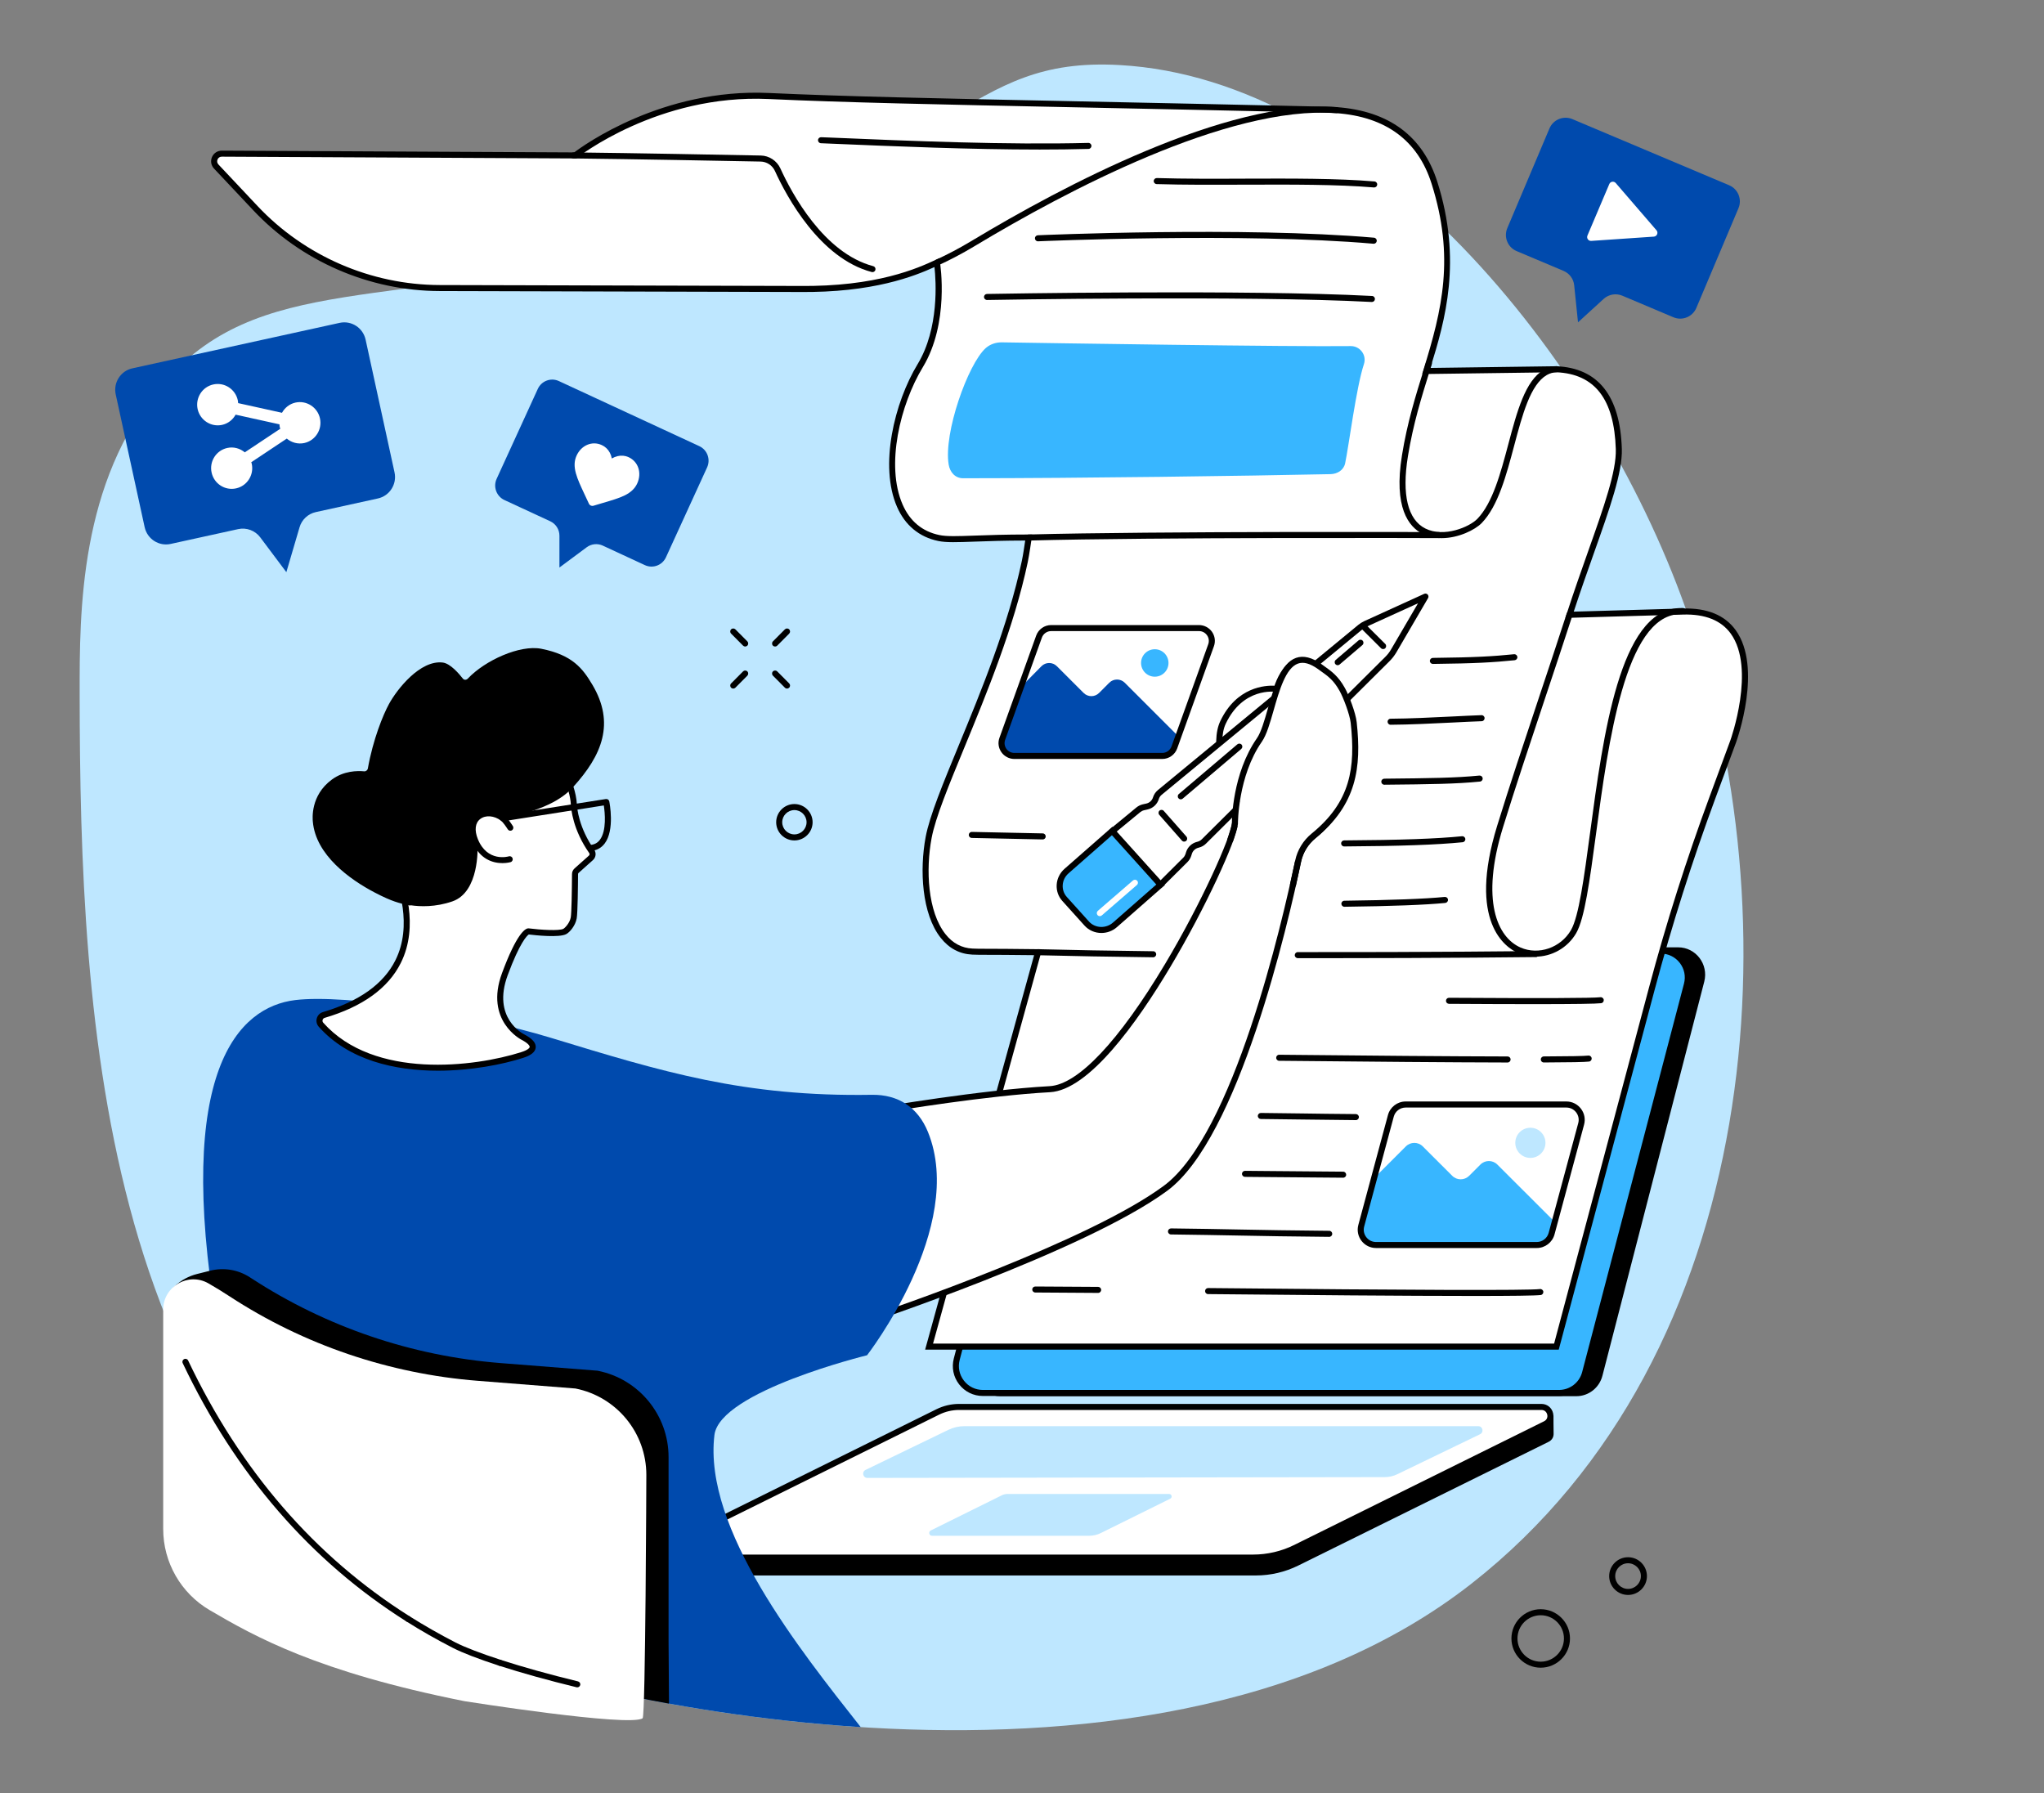 <svg xmlns="http://www.w3.org/2000/svg" xmlns:xlink="http://www.w3.org/1999/xlink" width="342" viewBox="0 0 256.5 225" height="300" preserveAspectRatio="xMidYMid meet"><rect x="0" y="0" width="256.5" height="225" fill="#808080" stroke="none"/><defs><clipPath id="ebae8b7e07"><path d="M 9.934 8 L 219 8 L 219 218 L 9.934 218 Z M 9.934 8 " clip-rule="nonzero"></path></clipPath></defs><g clip-path="url(#ebae8b7e07)"><path fill="#bee7ff" d="M 20.141 48.488 C 9.969 60.48 9.984 76.727 9.996 87.113 C 10.043 128.039 12.555 183.66 56.988 206.449 C 67.387 211.781 143.102 231.309 184.688 198.703 C 221.449 169.875 225.145 114.566 211.504 76.281 C 200.203 44.562 171.77 9.91 140.512 8.164 C 120.855 7.062 120.742 20.129 82.047 30.426 C 48.555 39.34 32.586 33.82 20.141 48.488 " fill-opacity="1" fill-rule="nonzero"></path></g><path fill="#000000" d="M 197.812 175.207 L 125.512 175.207 C 123.293 175.207 121.676 173.082 122.238 170.906 L 135.02 121.438 C 135.406 119.93 136.75 118.879 138.289 118.879 L 210.59 118.879 C 212.809 118.879 214.426 121.004 213.867 123.18 L 201.086 172.645 C 200.695 174.156 199.352 175.207 197.812 175.207 " fill-opacity="1" fill-rule="nonzero"></path><path fill="#38b6ff" d="M 195.637 174.801 L 123.336 174.801 C 121.117 174.801 119.5 172.707 120.059 170.562 L 132.84 121.812 C 133.23 120.324 134.574 119.285 136.113 119.285 L 208.414 119.285 C 210.633 119.285 212.25 121.383 211.691 123.523 L 198.91 172.277 C 198.52 173.762 197.176 174.801 195.637 174.801 " fill-opacity="1" fill-rule="nonzero"></path><path fill="#000000" d="M 136.113 119.664 C 134.75 119.664 133.555 120.586 133.207 121.906 L 120.43 170.656 C 120.191 171.562 120.383 172.508 120.957 173.25 C 121.527 173.996 122.395 174.422 123.336 174.422 L 195.637 174.422 C 197.004 174.422 198.199 173.5 198.543 172.18 L 211.324 123.43 C 211.562 122.523 211.371 121.578 210.797 120.836 C 210.223 120.09 209.355 119.664 208.418 119.664 Z M 195.637 175.18 L 123.336 175.18 C 122.16 175.18 121.07 174.645 120.355 173.715 C 119.637 172.785 119.398 171.602 119.695 170.465 L 132.473 121.715 C 132.906 120.062 134.402 118.906 136.113 118.906 L 208.418 118.906 C 209.594 118.906 210.68 119.441 211.398 120.371 C 212.113 121.301 212.355 122.484 212.059 123.621 L 199.277 172.371 C 198.844 174.023 197.348 175.18 195.637 175.18 " fill-opacity="1" fill-rule="nonzero"></path><path fill="#000000" d="M 157.598 197.703 L 85.727 197.703 C 85.035 197.703 84.617 197.164 84.598 196.605 C 84.582 196.203 84.543 194.23 84.543 194.23 L 118.035 179.422 C 118.863 179.012 119.777 178.797 120.703 178.797 L 194.945 177.641 C 194.945 177.641 194.945 179.34 194.961 179.902 C 194.973 180.305 194.781 180.711 194.332 180.934 L 162.922 196.457 C 161.266 197.277 159.445 197.703 157.598 197.703 " fill-opacity="1" fill-rule="nonzero"></path><path fill="#ffffff" d="M 157.25 195.461 L 86.199 195.461 C 84.855 195.461 84.43 193.645 85.637 193.047 L 117.688 177.18 C 118.52 176.77 119.434 176.555 120.359 176.555 L 193.43 176.555 C 194.625 176.555 195 178.164 193.93 178.695 L 162.578 194.215 C 160.922 195.035 159.098 195.461 157.25 195.461 " fill-opacity="1" fill-rule="nonzero"></path><path fill="#000000" d="M 120.359 176.934 C 119.496 176.934 118.629 177.137 117.855 177.52 L 85.805 193.387 C 85.336 193.621 85.254 194.074 85.328 194.395 C 85.402 194.711 85.676 195.082 86.199 195.082 L 157.25 195.082 C 159.031 195.082 160.812 194.668 162.41 193.875 L 193.762 178.355 C 194.156 178.16 194.227 177.793 194.16 177.516 C 194.094 177.234 193.867 176.934 193.43 176.934 Z M 157.25 195.84 L 86.199 195.84 C 85.418 195.84 84.77 195.328 84.59 194.566 C 84.414 193.801 84.766 193.059 85.465 192.711 L 117.52 176.84 C 118.398 176.406 119.379 176.176 120.359 176.176 L 193.43 176.176 C 194.145 176.176 194.734 176.645 194.895 177.34 C 195.059 178.035 194.738 178.715 194.098 179.035 L 162.746 194.555 C 161.047 195.398 159.145 195.84 157.25 195.84 " fill-opacity="1" fill-rule="nonzero"></path><path fill="#bee7ff" d="M 108.617 184.457 L 119.008 179.43 C 119.629 179.129 120.312 178.969 121.008 178.969 L 185.508 178.969 C 186.07 178.969 186.246 179.73 185.738 179.977 L 175.355 184.996 C 174.859 185.238 174.316 185.363 173.762 185.363 L 108.848 185.461 C 108.285 185.465 108.109 184.703 108.617 184.457 " fill-opacity="1" fill-rule="nonzero"></path><path fill="#bee7ff" d="M 136.676 192.723 L 116.961 192.723 C 116.59 192.723 116.469 192.219 116.805 192.055 L 125.699 187.652 C 125.93 187.535 126.184 187.477 126.438 187.477 L 146.715 187.477 C 147.043 187.477 147.148 187.922 146.852 188.07 L 138.152 192.375 C 137.695 192.605 137.188 192.723 136.676 192.723 " fill-opacity="1" fill-rule="nonzero"></path><path fill="#ffffff" d="M 116.59 168.988 L 195.316 168.988 L 207.297 124.031 C 209.453 115.938 211.988 107.949 214.895 100.09 L 217.5 93.043 C 217.5 93.043 223.535 76.375 211.188 76.742 L 196.961 77.145 C 199.945 67.922 203.273 60.422 203.145 56.352 C 202.883 47.953 198.547 46.48 195.328 46.336 L 178.984 46.555 C 181.086 39.797 183.094 32.684 180.008 22.934 C 178.074 16.816 173.492 14.238 167.703 13.82 L 166.52 13.766 C 127.945 12.887 110.559 12.691 96.449 12.047 C 82.309 11.395 72.184 19.504 72.184 19.504 L 27.84 19.281 C 26.996 19.273 26.559 20.281 27.133 20.895 L 32.043 26.113 C 38.047 32.496 46.414 36.121 55.176 36.145 L 100.219 36.262 C 109.832 36.383 114.984 34.148 117.578 32.953 C 117.578 32.953 118.785 40.422 115.48 45.883 C 111.031 53.223 109.805 65.863 117.812 67.516 C 119.512 67.867 122.457 67.449 129.09 67.453 C 129.09 67.453 128.805 69.504 128.602 70.465 C 125.66 84.387 117.711 98.824 116.535 105.102 C 115.355 111.375 116.781 119.168 122.027 119.414 C 123.027 119.461 123.992 119.41 130.266 119.492 L 116.59 168.988 " fill-opacity="1" fill-rule="nonzero"></path><path fill="#000000" d="M 117.086 168.609 L 195.023 168.609 L 206.93 123.934 C 209.082 115.863 211.641 107.797 214.539 99.961 L 217.141 92.91 C 217.176 92.824 220.355 83.883 217.191 79.512 C 215.984 77.844 213.969 77.039 211.199 77.121 L 196.438 77.543 L 196.602 77.031 C 197.496 74.262 198.441 71.598 199.273 69.242 C 201.273 63.602 202.852 59.145 202.766 56.363 C 202.57 50.086 200.129 46.93 195.309 46.715 L 178.465 46.941 L 178.617 46.445 C 180.988 38.828 182.566 32.27 179.648 23.051 C 177.934 17.629 173.906 14.648 167.672 14.199 L 166.5 14.145 C 154.203 13.867 144.258 13.66 135.48 13.477 C 117.125 13.098 106.043 12.867 96.434 12.426 C 82.594 11.789 72.523 19.719 72.422 19.801 L 72.316 19.883 L 72.184 19.883 L 27.836 19.66 C 27.836 19.66 27.836 19.66 27.832 19.66 C 27.594 19.66 27.395 19.789 27.301 20.008 C 27.207 20.227 27.246 20.461 27.41 20.637 L 32.32 25.855 C 38.227 32.133 46.555 35.746 55.176 35.77 L 100.219 35.883 C 110.043 36.008 115.211 33.629 117.418 32.609 L 117.871 32.402 L 117.953 32.895 C 118.004 33.203 119.141 40.566 115.805 46.078 C 112.969 50.758 111.117 58.379 113.262 63.301 C 114.18 65.406 115.738 66.703 117.891 67.145 C 118.809 67.336 120.137 67.289 122.34 67.211 C 124.047 67.148 126.172 67.074 129.008 67.074 C 129.035 67.074 129.062 67.074 129.094 67.074 L 129.527 67.074 L 129.469 67.504 C 129.453 67.59 129.176 69.582 128.973 70.543 C 127.242 78.715 123.785 87.094 121.008 93.828 C 119.066 98.539 117.387 102.602 116.906 105.172 C 116.16 109.137 116.41 114.398 118.645 117.223 C 119.547 118.363 120.691 118.973 122.047 119.035 C 122.492 119.059 122.926 119.059 123.879 119.062 C 124.992 119.062 126.852 119.07 130.27 119.113 L 130.762 119.117 Z M 195.605 169.367 L 116.094 169.367 L 129.77 119.863 C 126.668 119.828 124.934 119.82 123.879 119.82 C 122.914 119.816 122.473 119.816 122.012 119.793 C 120.426 119.719 119.094 119.012 118.051 117.691 C 115.668 114.684 115.387 109.164 116.16 105.031 C 116.656 102.387 118.348 98.289 120.309 93.539 C 123.074 86.836 126.516 78.492 128.23 70.387 C 128.375 69.715 128.559 68.484 128.652 67.832 C 126.008 67.836 123.996 67.906 122.367 67.965 C 120.105 68.047 118.746 68.098 117.738 67.887 C 115.363 67.398 113.574 65.918 112.566 63.602 C 110.32 58.449 112.223 50.527 115.156 45.688 C 117.867 41.207 117.461 35.258 117.266 33.512 C 114.789 34.637 109.566 36.758 100.215 36.641 L 55.176 36.523 C 46.348 36.504 37.816 32.805 31.77 26.375 L 26.859 21.156 C 26.484 20.762 26.391 20.203 26.605 19.707 C 26.824 19.207 27.301 18.902 27.84 18.902 L 72.059 19.125 C 73.195 18.262 83.125 11.059 96.469 11.668 C 106.07 12.109 117.148 12.34 135.496 12.719 C 144.273 12.902 154.219 13.109 166.523 13.391 L 167.719 13.441 C 174.297 13.918 178.551 17.074 180.371 22.82 C 183.504 32.723 181.359 40.168 179.496 46.172 L 195.324 45.957 C 200.562 46.191 203.316 49.684 203.523 56.34 C 203.613 59.262 202.016 63.781 199.988 69.496 C 199.207 71.699 198.328 74.18 197.488 76.754 L 211.176 76.363 C 214.211 76.273 216.441 77.184 217.805 79.07 C 221.203 83.766 217.992 92.789 217.855 93.172 L 215.246 100.223 C 212.359 108.039 209.809 116.082 207.66 124.133 L 195.605 169.367 " fill-opacity="1" fill-rule="nonzero"></path><path fill="#000000" d="M 109.488 34.148 C 109.457 34.148 109.422 34.145 109.391 34.137 C 102.867 32.41 98.719 24.688 97.242 21.449 C 96.922 20.75 96.219 20.289 95.449 20.273 C 90.855 20.184 79.375 19.965 71.98 19.883 C 71.773 19.883 71.605 19.707 71.605 19.5 C 71.609 19.289 71.777 19.125 71.988 19.125 C 79.383 19.207 90.871 19.426 95.465 19.516 C 96.523 19.535 97.488 20.172 97.93 21.137 C 99.363 24.277 103.371 31.762 109.586 33.402 C 109.789 33.457 109.906 33.664 109.855 33.867 C 109.809 34.035 109.656 34.148 109.488 34.148 " fill-opacity="1" fill-rule="nonzero"></path><path fill="#000000" d="M 180.91 67.531 C 180.098 67.531 179.281 67.375 178.535 67.004 C 176.762 66.117 174.871 63.688 175.93 57.152 C 176.59 53.043 177.66 49.621 178.691 46.316 L 178.957 45.473 C 179.02 45.27 179.23 45.16 179.43 45.223 C 179.629 45.281 179.742 45.496 179.68 45.695 L 179.414 46.539 C 178.391 49.82 177.332 53.215 176.676 57.273 C 175.898 62.086 176.66 65.219 178.871 66.324 C 181.207 67.492 184.41 66.129 185.398 65.102 C 187.316 63.117 188.312 59.367 189.277 55.746 C 190.367 51.648 191.395 47.773 193.715 46.414 C 194.199 46.129 194.734 45.973 195.312 45.949 C 195.523 45.941 195.695 46.102 195.707 46.312 C 195.715 46.523 195.555 46.699 195.344 46.707 C 194.895 46.727 194.477 46.848 194.098 47.066 C 192.047 48.27 191.055 51.996 190.008 55.941 C 189.02 59.656 187.996 63.5 185.945 65.629 C 185.113 66.492 183.023 67.531 180.91 67.531 " fill-opacity="1" fill-rule="nonzero"></path><path fill="#000000" d="M 117.609 33.324 C 117.465 33.324 117.328 33.242 117.262 33.105 C 117.176 32.914 117.258 32.688 117.449 32.602 C 118.938 31.918 120.41 31.137 121.824 30.289 L 122.113 30.117 C 133.195 23.457 153.859 12.434 167.73 13.441 C 167.938 13.457 168.094 13.637 168.078 13.844 C 168.066 14.055 167.883 14.211 167.676 14.195 C 154.012 13.203 133.508 24.152 122.504 30.766 L 122.215 30.938 C 120.777 31.801 119.277 32.594 117.766 33.289 C 117.715 33.312 117.66 33.324 117.609 33.324 " fill-opacity="1" fill-rule="nonzero"></path><path fill="#000000" d="M 129.094 67.832 C 128.887 67.832 128.719 67.668 128.715 67.461 C 128.707 67.254 128.871 67.078 129.082 67.074 C 144.836 66.648 180.195 66.77 180.551 66.77 C 180.758 66.77 180.926 66.941 180.926 67.148 C 180.926 67.359 180.758 67.527 180.547 67.527 C 180.191 67.523 144.844 67.406 129.102 67.832 C 129.098 67.832 129.094 67.832 129.094 67.832 " fill-opacity="1" fill-rule="nonzero"></path><path fill="#000000" d="M 192.688 120.051 C 191.949 120.051 191.211 119.906 190.512 119.598 C 188.949 118.918 184.133 115.742 187.887 103.598 C 189.41 98.656 191.273 93.074 193.074 87.672 C 194.262 84.113 195.488 80.434 196.602 76.996 C 196.664 76.797 196.879 76.688 197.078 76.754 C 197.277 76.816 197.387 77.031 197.324 77.23 C 196.207 80.668 194.98 84.352 193.793 87.914 C 191.992 93.309 190.133 98.887 188.609 103.82 C 185.777 112.996 187.891 117.629 190.816 118.906 C 193.082 119.895 195.859 118.934 197.141 116.715 C 198.129 115.008 198.777 110.164 199.531 104.559 C 201.199 92.137 203.273 76.676 210.656 76.312 C 210.836 76.305 211.012 76.297 211.184 76.297 C 211.184 76.297 211.184 76.297 211.188 76.297 C 211.395 76.297 211.562 76.465 211.562 76.676 C 211.566 76.883 211.398 77.055 211.188 77.055 C 211.027 77.055 210.863 77.059 210.691 77.07 C 203.941 77.402 201.824 93.156 200.281 104.66 C 199.484 110.578 198.855 115.258 197.797 117.094 C 196.719 118.961 194.715 120.051 192.688 120.051 " fill-opacity="1" fill-rule="nonzero"></path><path fill="#000000" d="M 166.191 120.242 C 165.094 120.242 163.98 120.242 162.855 120.238 C 162.648 120.238 162.477 120.07 162.477 119.859 C 162.477 119.652 162.648 119.48 162.855 119.48 C 179.074 119.504 192.602 119.348 192.738 119.348 C 192.949 119.348 193.117 119.508 193.117 119.719 C 193.121 119.93 192.953 120.102 192.746 120.102 C 192.621 120.105 180.891 120.242 166.191 120.242 " fill-opacity="1" fill-rule="nonzero"></path><path fill="#000000" d="M 144.711 120.129 C 144.711 120.129 144.711 120.129 144.707 120.129 C 139.41 120.066 134.547 119.98 130.258 119.871 C 130.047 119.863 129.883 119.691 129.887 119.48 C 129.895 119.273 130.062 119.102 130.277 119.113 C 134.562 119.223 139.422 119.309 144.719 119.371 C 144.926 119.371 145.094 119.543 145.09 119.754 C 145.09 119.961 144.918 120.129 144.711 120.129 " fill-opacity="1" fill-rule="nonzero"></path><path fill="#38b6ff" d="M 182.238 147.551 L 178.543 143.859 C 177.957 143.273 177.008 143.273 176.422 143.859 L 172.43 147.848 L 170.824 153.812 C 170.492 155.035 171.418 156.238 172.684 156.238 L 192.848 156.238 C 193.719 156.238 194.48 155.652 194.707 154.812 L 195.105 153.336 L 187.898 146.137 C 187.312 145.551 186.363 145.551 185.777 146.137 L 184.363 147.551 C 183.773 148.137 182.824 148.137 182.238 147.551 " fill-opacity="1" fill-rule="nonzero"></path><path fill="#000000" d="M 176.398 138.984 C 175.699 138.984 175.082 139.453 174.902 140.129 L 171.191 153.91 C 171.062 154.379 171.16 154.867 171.453 155.25 C 171.75 155.637 172.195 155.859 172.684 155.859 L 192.848 155.859 C 193.543 155.859 194.156 155.387 194.34 154.715 L 198.055 140.93 C 198.18 140.465 198.082 139.973 197.789 139.59 C 197.492 139.203 197.047 138.984 196.559 138.984 Z M 192.848 156.613 L 172.684 156.613 C 171.961 156.613 171.293 156.285 170.852 155.711 C 170.414 155.141 170.27 154.41 170.457 153.715 L 174.172 139.93 C 174.441 138.926 175.355 138.223 176.398 138.223 L 196.559 138.223 C 197.285 138.223 197.949 138.555 198.391 139.129 C 198.828 139.703 198.973 140.43 198.785 141.129 L 195.074 154.91 C 194.801 155.914 193.887 156.613 192.848 156.613 " fill-opacity="1" fill-rule="nonzero"></path><path fill="#bee7ff" d="M 193.938 143.414 C 193.938 144.457 193.09 145.305 192.047 145.305 C 191 145.305 190.152 144.457 190.152 143.414 C 190.152 142.367 191 141.52 192.047 141.52 C 193.09 141.52 193.938 142.367 193.938 143.414 " fill-opacity="1" fill-rule="nonzero"></path><path fill="#004aad" d="M 135.988 86.961 L 132.625 83.602 C 132.09 83.066 131.227 83.066 130.691 83.602 L 128.129 86.199 L 125.602 92.656 C 125.301 93.77 126.141 94.863 127.293 94.863 L 145.641 94.863 C 146.434 94.863 147.129 94.332 147.332 93.566 L 147.695 92.223 L 141.141 85.672 C 140.605 85.141 139.742 85.141 139.207 85.672 L 137.918 86.961 C 137.387 87.492 136.52 87.492 135.988 86.961 " fill-opacity="1" fill-rule="nonzero"></path><path fill="#000000" d="M 131.906 79.195 C 131.387 79.195 130.922 79.523 130.746 80.012 L 126.137 92.836 C 126 93.219 126.055 93.629 126.285 93.961 C 126.52 94.293 126.887 94.484 127.297 94.484 L 145.852 94.484 C 146.371 94.484 146.836 94.156 147.012 93.668 L 151.621 80.844 C 151.758 80.461 151.703 80.051 151.469 79.719 C 151.234 79.387 150.867 79.195 150.461 79.195 Z M 145.852 95.242 L 127.297 95.242 C 126.648 95.242 126.039 94.926 125.668 94.398 C 125.289 93.859 125.199 93.195 125.422 92.582 L 130.031 79.754 C 130.316 78.969 131.066 78.438 131.906 78.438 L 150.461 78.438 C 151.105 78.438 151.715 78.754 152.09 79.281 C 152.465 79.82 152.555 80.484 152.332 81.098 L 147.723 93.926 C 147.441 94.711 146.688 95.242 145.852 95.242 " fill-opacity="1" fill-rule="nonzero"></path><path fill="#38b6ff" d="M 146.633 83.195 C 146.633 84.145 145.863 84.918 144.914 84.918 C 143.961 84.918 143.191 84.145 143.191 83.195 C 143.191 82.242 143.961 81.473 144.914 81.473 C 145.863 81.473 146.633 82.242 146.633 83.195 " fill-opacity="1" fill-rule="nonzero"></path><path fill="#38b6ff" d="M 120.863 60.016 C 136.098 60.008 156.059 59.727 166.953 59.5 C 167.828 59.484 168.617 58.996 168.801 58.141 C 169.266 55.941 170.188 48.621 171.16 45.688 C 171.527 44.566 170.676 43.414 169.492 43.43 C 162.27 43.527 131.504 43.055 125.715 42.961 C 125.016 42.953 124.324 43.168 123.785 43.609 C 123.75 43.637 123.719 43.664 123.691 43.688 C 121.469 45.684 118.391 54.34 119.047 58.293 C 119.207 59.27 119.875 60.016 120.863 60.016 " fill-opacity="1" fill-rule="nonzero"></path><path fill="#000000" d="M 179.812 83.316 C 179.605 83.316 179.434 83.152 179.434 82.945 C 179.43 82.734 179.598 82.562 179.805 82.559 C 185.219 82.496 187.324 82.367 190 82.098 C 190.207 82.078 190.391 82.23 190.414 82.438 C 190.434 82.645 190.281 82.828 190.074 82.852 C 187.375 83.121 185.254 83.254 179.816 83.316 C 179.816 83.316 179.812 83.316 179.812 83.316 " fill-opacity="1" fill-rule="nonzero"></path><path fill="#000000" d="M 174.504 90.949 C 174.297 90.949 174.129 90.781 174.125 90.57 C 174.125 90.363 174.293 90.191 174.504 90.191 C 176.938 90.176 179.73 90.035 182.199 89.914 C 183.562 89.848 184.855 89.781 185.91 89.746 C 186.117 89.734 186.293 89.902 186.301 90.113 C 186.305 90.324 186.145 90.5 185.934 90.504 C 184.883 90.539 183.598 90.602 182.238 90.672 C 179.762 90.793 176.957 90.934 174.508 90.949 C 174.508 90.949 174.504 90.949 174.504 90.949 " fill-opacity="1" fill-rule="nonzero"></path><path fill="#000000" d="M 173.715 98.473 C 173.508 98.473 173.34 98.305 173.34 98.098 C 173.336 97.887 173.504 97.719 173.715 97.715 C 179.543 97.66 182.723 97.617 185.645 97.324 C 185.855 97.305 186.039 97.457 186.059 97.664 C 186.082 97.871 185.93 98.059 185.723 98.078 C 182.766 98.375 179.574 98.418 173.719 98.473 C 173.719 98.473 173.719 98.473 173.715 98.473 " fill-opacity="1" fill-rule="nonzero"></path><path fill="#000000" d="M 130.848 105.34 C 130.844 105.34 130.844 105.34 130.84 105.34 C 125.523 105.238 121.977 105.152 121.941 105.152 C 121.73 105.148 121.566 104.973 121.57 104.766 C 121.578 104.559 121.746 104.395 121.949 104.395 C 121.953 104.395 121.957 104.395 121.961 104.395 C 121.996 104.395 125.539 104.48 130.855 104.582 C 131.066 104.586 131.23 104.762 131.227 104.969 C 131.223 105.176 131.055 105.34 130.848 105.34 " fill-opacity="1" fill-rule="nonzero"></path><path fill="#000000" d="M 168.68 106.219 C 168.473 106.219 168.301 106.051 168.301 105.84 C 168.297 105.633 168.469 105.461 168.676 105.461 C 175.723 105.418 180.285 105.258 183.469 104.938 C 183.676 104.918 183.863 105.07 183.883 105.277 C 183.902 105.488 183.75 105.672 183.543 105.691 C 180.336 106.012 175.754 106.176 168.68 106.219 " fill-opacity="1" fill-rule="nonzero"></path><path fill="#000000" d="M 168.707 113.789 C 168.5 113.789 168.332 113.621 168.328 113.414 C 168.324 113.203 168.492 113.031 168.703 113.031 C 174.617 112.957 178.852 112.797 181.289 112.555 C 181.5 112.535 181.688 112.684 181.707 112.891 C 181.727 113.102 181.574 113.285 181.367 113.309 C 178.906 113.555 174.648 113.715 168.711 113.789 C 168.711 113.789 168.707 113.789 168.707 113.789 " fill-opacity="1" fill-rule="nonzero"></path><path fill="#000000" d="M 192.613 126.008 C 189.742 126.008 186.145 125.996 181.832 125.969 C 181.621 125.965 181.453 125.797 181.453 125.586 C 181.457 125.379 181.625 125.211 181.832 125.211 C 181.832 125.211 181.836 125.211 181.836 125.211 C 193.492 125.281 199.883 125.258 200.828 125.141 C 201.035 125.113 201.227 125.262 201.254 125.469 C 201.277 125.676 201.133 125.867 200.922 125.891 C 200.305 125.969 197.52 126.008 192.613 126.008 " fill-opacity="1" fill-rule="nonzero"></path><path fill="#000000" d="M 193.73 133.328 C 193.52 133.328 193.352 133.16 193.352 132.949 C 193.352 132.742 193.52 132.57 193.73 132.57 C 196.965 132.559 198.844 132.523 199.316 132.465 C 199.52 132.438 199.711 132.586 199.734 132.793 C 199.762 133 199.613 133.191 199.406 133.215 C 198.898 133.281 197.043 133.316 193.73 133.328 " fill-opacity="1" fill-rule="nonzero"></path><path fill="#000000" d="M 189.184 133.332 C 181.738 133.316 172.34 133.234 160.523 133.117 C 160.312 133.117 160.145 132.945 160.148 132.734 C 160.148 132.527 160.316 132.352 160.531 132.359 C 172.348 132.48 181.738 132.559 189.188 132.574 C 189.395 132.574 189.566 132.742 189.562 132.953 C 189.562 133.16 189.395 133.332 189.184 133.332 " fill-opacity="1" fill-rule="nonzero"></path><path fill="#000000" d="M 170.145 140.562 C 167.309 140.539 165.5 140.516 163.582 140.488 C 162.055 140.465 160.457 140.445 158.219 140.422 C 158.008 140.418 157.84 140.246 157.844 140.039 C 157.844 139.832 158.016 139.664 158.223 139.664 C 158.223 139.664 158.223 139.664 158.227 139.664 C 160.469 139.688 162.066 139.711 163.594 139.73 C 165.508 139.758 167.316 139.785 170.148 139.805 C 170.359 139.809 170.527 139.977 170.527 140.188 C 170.523 140.395 170.355 140.562 170.145 140.562 " fill-opacity="1" fill-rule="nonzero"></path><path fill="#000000" d="M 168.551 147.789 C 168.551 147.789 168.551 147.789 168.547 147.789 C 165.238 147.766 162.207 147.738 159.195 147.711 L 156.234 147.684 C 156.023 147.68 155.855 147.512 155.859 147.301 C 155.859 147.094 156.031 146.926 156.238 146.926 C 156.238 146.926 156.242 146.926 156.242 146.926 L 159.203 146.953 C 162.215 146.98 165.242 147.008 168.555 147.031 C 168.766 147.035 168.93 147.207 168.93 147.414 C 168.93 147.621 168.758 147.789 168.551 147.789 " fill-opacity="1" fill-rule="nonzero"></path><path fill="#000000" d="M 166.805 155.211 C 166.801 155.211 166.801 155.211 166.801 155.211 C 162.07 155.172 158.691 155.109 155.43 155.047 C 152.863 155 150.211 154.949 146.945 154.91 C 146.734 154.91 146.566 154.738 146.57 154.527 C 146.57 154.32 146.75 154.152 146.953 154.152 C 150.223 154.191 152.875 154.238 155.441 154.289 C 158.707 154.352 162.082 154.414 166.809 154.453 C 167.016 154.453 167.184 154.625 167.18 154.836 C 167.18 155.043 167.012 155.211 166.805 155.211 " fill-opacity="1" fill-rule="nonzero"></path><path fill="#000000" d="M 185.043 162.629 C 176.629 162.629 163.301 162.516 151.598 162.395 C 151.387 162.395 151.223 162.223 151.223 162.012 C 151.227 161.805 151.395 161.637 151.602 161.637 C 151.602 161.637 151.605 161.637 151.605 161.637 C 177.391 161.902 191.789 161.945 193.246 161.762 C 193.453 161.734 193.645 161.883 193.672 162.09 C 193.695 162.297 193.547 162.488 193.34 162.512 C 192.684 162.594 189.574 162.629 185.043 162.629 " fill-opacity="1" fill-rule="nonzero"></path><path fill="#000000" d="M 137.805 162.246 C 137.805 162.246 137.805 162.246 137.801 162.246 L 129.914 162.195 C 129.703 162.195 129.535 162.023 129.535 161.816 C 129.539 161.609 129.707 161.441 129.918 161.441 L 137.809 161.488 C 138.016 161.492 138.184 161.66 138.184 161.871 C 138.184 162.078 138.012 162.246 137.805 162.246 " fill-opacity="1" fill-rule="nonzero"></path><path fill="#000000" d="M 172.16 37.895 C 172.152 37.895 172.148 37.895 172.141 37.895 C 156.395 37.059 124.191 37.637 123.871 37.645 C 123.66 37.652 123.488 37.48 123.484 37.273 C 123.48 37.062 123.648 36.891 123.855 36.887 C 124.18 36.879 156.41 36.301 172.18 37.141 C 172.387 37.148 172.551 37.328 172.535 37.539 C 172.527 37.738 172.359 37.895 172.16 37.895 " fill-opacity="1" fill-rule="nonzero"></path><path fill="#000000" d="M 172.391 30.586 C 172.379 30.586 172.367 30.586 172.355 30.586 C 156.031 29.156 130.523 30.27 130.27 30.281 C 130.055 30.289 129.883 30.129 129.875 29.922 C 129.863 29.711 130.027 29.535 130.234 29.523 C 130.492 29.512 156.047 28.398 172.422 29.828 C 172.633 29.848 172.785 30.031 172.77 30.238 C 172.75 30.438 172.586 30.586 172.391 30.586 " fill-opacity="1" fill-rule="nonzero"></path><path fill="#000000" d="M 172.449 23.523 C 172.438 23.523 172.426 23.523 172.414 23.523 C 167.816 23.133 161.945 23.156 156.27 23.176 C 152.512 23.191 148.621 23.207 145.148 23.102 C 144.938 23.094 144.773 22.922 144.781 22.711 C 144.785 22.504 144.965 22.34 145.172 22.344 C 148.629 22.449 152.512 22.434 156.266 22.418 C 161.961 22.398 167.844 22.375 172.48 22.77 C 172.688 22.785 172.844 22.969 172.824 23.18 C 172.809 23.375 172.641 23.523 172.449 23.523 " fill-opacity="1" fill-rule="nonzero"></path><path fill="#000000" d="M 130.465 18.766 C 121.766 18.766 112.441 18.371 104.02 18.016 L 103.016 17.973 C 102.805 17.965 102.645 17.789 102.652 17.582 C 102.66 17.371 102.836 17.211 103.047 17.219 L 104.051 17.258 C 114.48 17.699 126.297 18.195 136.574 17.934 C 136.781 17.922 136.961 18.094 136.965 18.301 C 136.969 18.508 136.805 18.684 136.594 18.688 C 134.602 18.742 132.551 18.766 130.465 18.766 " fill-opacity="1" fill-rule="nonzero"></path><path fill="#004aad" d="M 21.414 68.258 L 29.891 66.398 C 30.934 66.172 32.016 66.574 32.66 67.434 L 35.934 71.801 L 37.59 66.168 C 37.871 65.207 38.652 64.477 39.629 64.262 L 47.422 62.551 C 48.898 62.227 49.832 60.758 49.508 59.273 L 45.879 42.621 C 45.555 41.133 44.098 40.191 42.617 40.516 L 16.609 46.223 C 15.133 46.547 14.199 48.016 14.523 49.5 L 18.152 66.152 C 18.477 67.641 19.938 68.582 21.414 68.258 " fill-opacity="1" fill-rule="nonzero"></path><path fill="#ffffff" d="M 28.516 56.215 C 29.324 56.035 30.125 56.27 30.715 56.766 L 35.176 53.801 C 35.156 53.738 35.129 53.68 35.113 53.613 C 35.086 53.492 35.078 53.371 35.07 53.25 L 29.566 52.035 C 29.223 52.664 28.629 53.148 27.879 53.316 C 26.488 53.625 25.109 52.734 24.801 51.34 C 24.496 49.941 25.375 48.551 26.762 48.246 C 28.152 47.938 29.531 48.824 29.84 50.223 C 29.867 50.344 29.871 50.465 29.883 50.586 L 35.387 51.801 C 35.73 51.176 36.324 50.688 37.074 50.52 C 38.465 50.215 39.844 51.102 40.152 52.5 C 40.457 53.898 39.578 55.285 38.191 55.594 C 37.379 55.77 36.582 55.535 35.988 55.039 L 31.531 58.004 C 31.551 58.066 31.578 58.125 31.59 58.191 C 31.898 59.59 31.02 60.977 29.629 61.285 C 28.242 61.594 26.859 60.707 26.555 59.305 C 26.246 57.91 27.125 56.52 28.516 56.215 " fill-opacity="1" fill-rule="nonzero"></path><path fill="#004aad" d="M 63.301 62.75 L 69.043 65.41 C 69.754 65.738 70.207 66.449 70.203 67.234 L 70.203 71.219 L 73.625 68.676 C 74.211 68.242 74.984 68.164 75.645 68.469 L 80.926 70.918 C 81.926 71.379 83.109 70.941 83.57 69.934 L 88.734 58.652 C 89.195 57.645 88.758 56.453 87.758 55.988 L 70.133 47.82 C 69.133 47.355 67.949 47.797 67.488 48.805 L 62.324 60.086 C 61.863 61.094 62.301 62.285 63.301 62.75 " fill-opacity="1" fill-rule="nonzero"></path><path fill="#ffffff" d="M 73.684 55.824 C 74.27 55.57 74.918 55.578 75.508 55.848 C 75.949 56.047 76.289 56.367 76.523 56.805 C 76.641 57.023 76.727 57.27 76.777 57.535 C 77.012 57.398 77.25 57.301 77.492 57.242 C 77.969 57.129 78.434 57.168 78.875 57.367 C 79.465 57.637 79.902 58.117 80.105 58.727 C 80.305 59.332 80.258 60.012 79.977 60.641 C 79.688 61.289 79.18 61.777 78.387 62.172 C 77.672 62.52 76.754 62.789 75.691 63.102 C 75.328 63.207 74.918 63.328 74.488 63.461 C 74.371 63.496 74.25 63.488 74.141 63.441 C 74.035 63.391 73.945 63.305 73.898 63.195 C 73.711 62.781 73.527 62.395 73.363 62.051 C 72.891 61.043 72.48 60.172 72.27 59.402 C 72.031 58.543 72.055 57.84 72.348 57.191 C 72.629 56.559 73.102 56.074 73.684 55.824 " fill-opacity="1" fill-rule="nonzero"></path><path fill="#004aad" d="M 209.992 39.812 L 203.582 37.105 C 202.789 36.773 201.879 36.93 201.242 37.508 L 198.023 40.449 L 197.543 35.793 C 197.461 34.996 196.949 34.309 196.215 33.996 L 190.316 31.508 C 189.199 31.039 188.68 29.75 189.148 28.633 L 194.441 16.117 C 194.914 15 196.203 14.477 197.32 14.949 L 216.996 23.25 C 218.109 23.723 218.633 25.012 218.16 26.129 L 212.871 38.645 C 212.395 39.762 211.109 40.285 209.992 39.812 " fill-opacity="1" fill-rule="nonzero"></path><path fill="#ffffff" d="M 199.207 29.559 L 201.949 23.098 C 202.086 22.766 202.523 22.699 202.758 22.969 L 207.871 28.898 C 208.133 29.199 207.934 29.668 207.539 29.695 L 199.684 30.23 C 199.324 30.254 199.066 29.891 199.207 29.559 " fill-opacity="1" fill-rule="nonzero"></path><path fill="#ffffff" d="M 110.457 139.324 C 110.457 139.324 122.988 137.16 131.742 136.68 C 140.496 136.199 154.676 106.891 154.969 103.355 C 154.969 103.355 155.203 102.629 154.93 101.773 C 154.082 99.133 152.086 93.566 153.484 90.641 C 155.82 85.734 160.203 86.457 160.203 86.457 C 160.203 86.457 161.41 82.078 164.262 83.074 C 166.449 83.84 168.859 85.988 169.297 89.977 C 169.895 95.41 169.984 100.699 164.855 104.883 C 163.859 105.691 163.164 106.809 162.902 108.066 C 161.273 115.848 155.121 142.582 146.258 149.121 C 135.852 156.793 107.844 166.008 107.844 166.008 L 110.457 139.324 " fill-opacity="1" fill-rule="nonzero"></path><path fill="#000000" d="M 110.809 139.648 L 108.277 165.461 C 112.258 164.121 136.602 155.773 146.035 148.812 C 154.762 142.379 160.867 115.938 162.531 107.984 C 162.809 106.668 163.547 105.457 164.617 104.586 C 169.621 100.508 169.508 95.367 168.922 90.016 C 168.402 85.277 165.129 83.777 164.137 83.434 C 163.586 83.238 163.082 83.266 162.605 83.516 C 161.223 84.238 160.574 86.531 160.57 86.555 C 160.516 86.742 160.332 86.859 160.145 86.828 C 159.977 86.801 156.008 86.227 153.824 90.805 C 152.594 93.383 154.219 98.363 155.09 101.039 C 155.164 101.262 155.227 101.465 155.289 101.66 C 155.559 102.5 155.395 103.234 155.344 103.422 C 155.133 105.469 151.328 113.863 146.855 121.355 C 142.664 128.375 136.648 136.789 131.766 137.059 C 123.859 137.488 112.723 139.324 110.809 139.648 Z M 107.844 166.387 C 107.758 166.387 107.672 166.355 107.605 166.301 C 107.504 166.223 107.453 166.098 107.465 165.969 L 110.082 139.285 C 110.098 139.117 110.227 138.98 110.395 138.949 C 110.52 138.93 123.051 136.777 131.723 136.301 C 135.273 136.105 140.414 130.66 146.203 120.969 C 150.867 113.16 154.453 105.008 154.594 103.32 C 154.594 103.293 154.602 103.266 154.609 103.238 C 154.609 103.234 154.801 102.605 154.57 101.891 C 154.508 101.699 154.441 101.496 154.371 101.273 C 153.402 98.305 151.781 93.328 153.141 90.477 C 155.195 86.168 158.824 85.996 159.934 86.051 C 160.18 85.332 160.902 83.551 162.254 82.844 C 162.918 82.496 163.637 82.453 164.387 82.719 C 165.484 83.102 169.105 84.754 169.676 89.934 C 170.262 95.277 170.391 100.855 165.098 105.172 C 164.16 105.938 163.516 106.992 163.273 108.141 C 161.598 116.16 155.426 142.828 146.484 149.422 C 136.148 157.047 108.242 166.273 107.961 166.367 C 107.922 166.379 107.883 166.387 107.844 166.387 " fill-opacity="1" fill-rule="nonzero"></path><path fill="#ffffff" d="M 145.59 111.047 L 139.465 104.406 L 142.852 101.621 C 143.039 101.465 143.262 101.355 143.496 101.305 L 143.922 101.211 C 144.461 101.09 144.895 100.691 145.055 100.168 C 145.141 99.887 145.309 99.633 145.539 99.441 L 170.688 78.711 C 170.895 78.539 171.121 78.398 171.367 78.285 L 178.879 74.863 L 174.898 81.676 C 174.68 82.047 174.414 82.391 174.109 82.695 L 151.074 105.598 C 150.875 105.793 150.629 105.93 150.359 106 L 150.293 106.016 C 149.773 106.145 149.359 106.535 149.203 107.035 L 149.125 107.289 C 149.051 107.523 148.922 107.734 148.746 107.91 L 145.59 111.047 " fill-opacity="1" fill-rule="nonzero"></path><path fill="#000000" d="M 140.02 104.441 L 145.605 110.5 L 148.48 107.637 C 148.613 107.508 148.707 107.348 148.766 107.176 L 148.844 106.922 C 149.039 106.293 149.559 105.809 150.203 105.645 L 150.27 105.629 C 150.473 105.578 150.656 105.473 150.805 105.328 L 173.844 82.426 C 174.129 82.145 174.371 81.828 174.57 81.484 L 177.949 75.703 L 171.523 78.629 C 171.312 78.727 171.109 78.852 170.93 79.004 L 145.781 99.734 C 145.605 99.875 145.48 100.066 145.418 100.277 C 145.219 100.93 144.68 101.43 144.008 101.578 L 143.578 101.676 C 143.402 101.715 143.234 101.797 143.094 101.91 Z M 145.594 111.422 C 145.59 111.422 145.586 111.422 145.586 111.422 C 145.48 111.422 145.383 111.379 145.312 111.301 L 139.188 104.66 C 139.121 104.586 139.082 104.484 139.09 104.379 C 139.098 104.273 139.145 104.176 139.227 104.113 L 142.613 101.324 C 142.844 101.137 143.121 101 143.414 100.934 L 143.84 100.84 C 144.25 100.75 144.574 100.449 144.691 100.059 C 144.801 99.703 145.012 99.387 145.301 99.148 L 170.445 78.418 C 170.68 78.227 170.938 78.066 171.211 77.941 L 178.723 74.52 C 178.871 74.453 179.051 74.488 179.16 74.609 C 179.27 74.73 179.289 74.914 179.207 75.055 L 175.227 81.867 C 174.992 82.266 174.707 82.633 174.379 82.961 L 151.34 105.863 C 151.094 106.109 150.789 106.281 150.453 106.363 L 150.387 106.383 C 149.996 106.477 149.684 106.77 149.566 107.148 L 149.488 107.402 C 149.395 107.691 149.23 107.957 149.016 108.176 L 145.859 111.312 C 145.789 111.383 145.691 111.422 145.594 111.422 " fill-opacity="1" fill-rule="nonzero"></path><path fill="#000000" d="M 173.57 81.453 C 173.473 81.453 173.375 81.418 173.301 81.344 L 170.762 78.816 C 170.617 78.668 170.617 78.426 170.762 78.281 C 170.91 78.133 171.148 78.129 171.297 78.281 L 173.836 80.805 C 173.984 80.953 173.984 81.191 173.84 81.34 C 173.766 81.418 173.668 81.453 173.57 81.453 " fill-opacity="1" fill-rule="nonzero"></path><path fill="#38b6ff" d="M 133.844 109.309 L 139.566 104.281 L 145.641 111.031 L 139.918 116.055 C 138.871 116.977 137.281 116.902 136.371 115.895 L 133.59 112.805 C 132.68 111.793 132.793 110.227 133.844 109.309 " fill-opacity="1" fill-rule="nonzero"></path><path fill="#000000" d="M 134.09 109.594 C 133.652 109.977 133.391 110.504 133.359 111.078 C 133.328 111.625 133.508 112.148 133.871 112.555 L 136.652 115.641 C 137.426 116.496 138.777 116.555 139.668 115.773 L 145.105 111 L 139.535 104.812 Z M 138.211 117.078 C 137.426 117.078 136.645 116.766 136.09 116.145 L 133.309 113.059 C 132.809 112.504 132.559 111.785 132.602 111.031 C 132.648 110.258 133 109.543 133.59 109.023 L 139.598 103.75 L 146.18 111.062 L 140.168 116.34 C 139.605 116.836 138.906 117.078 138.211 117.078 " fill-opacity="1" fill-rule="nonzero"></path><path fill="#000000" d="M 148.602 105.613 C 148.496 105.613 148.391 105.57 148.316 105.484 L 145.477 102.258 C 145.336 102.102 145.352 101.859 145.508 101.723 C 145.668 101.586 145.906 101.598 146.043 101.758 L 148.887 104.984 C 149.023 105.141 149.008 105.379 148.852 105.52 C 148.781 105.582 148.691 105.613 148.602 105.613 " fill-opacity="1" fill-rule="nonzero"></path><path fill="#000000" d="M 148.176 100.309 C 148.066 100.309 147.961 100.262 147.887 100.172 C 147.75 100.016 147.77 99.777 147.93 99.641 L 155.277 93.402 C 155.438 93.27 155.676 93.289 155.812 93.449 C 155.945 93.609 155.926 93.848 155.766 93.984 L 148.418 100.219 C 148.348 100.277 148.262 100.309 148.176 100.309 " fill-opacity="1" fill-rule="nonzero"></path><path fill="#000000" d="M 167.867 83.477 C 167.762 83.477 167.652 83.43 167.578 83.344 C 167.441 83.184 167.461 82.945 167.621 82.809 L 170.477 80.367 C 170.633 80.23 170.875 80.25 171.012 80.41 C 171.145 80.57 171.129 80.809 170.969 80.945 L 168.113 83.383 C 168.043 83.445 167.953 83.477 167.867 83.477 " fill-opacity="1" fill-rule="nonzero"></path><path fill="#ffffff" d="M 138.016 114.969 C 137.91 114.969 137.805 114.922 137.727 114.836 C 137.594 114.68 137.609 114.441 137.766 114.301 L 142.176 110.488 C 142.332 110.352 142.57 110.367 142.707 110.527 C 142.848 110.684 142.828 110.922 142.668 111.059 L 138.262 114.875 C 138.191 114.938 138.102 114.969 138.016 114.969 " fill-opacity="1" fill-rule="nonzero"></path><path fill="#ffffff" d="M 154.969 103.355 C 154.969 103.355 156.191 96.738 158.035 92.863 C 159.477 89.844 160.191 79.789 165.617 83.656 C 166.785 84.488 167.582 84.984 168.445 86.531 C 168.914 87.375 169.75 89.547 169.871 90.664 C 170.469 96.102 169.984 100.711 164.844 104.895 C 163.852 105.699 163.16 106.812 162.902 108.062 C 162.75 108.793 154.949 103.594 154.969 103.355 " fill-opacity="1" fill-rule="nonzero"></path><path fill="#000000" d="M 162.258 111.402 C 162.23 111.402 162.203 111.398 162.176 111.395 C 161.969 111.348 161.84 111.145 161.891 110.938 C 162.117 109.926 162.332 108.934 162.531 107.984 C 162.809 106.664 163.543 105.461 164.602 104.598 C 169.508 100.605 170.113 96.324 169.496 90.707 C 169.383 89.668 168.578 87.547 168.113 86.715 C 167.352 85.348 166.668 84.863 165.629 84.129 L 165.395 83.961 C 164.402 83.254 163.586 83.027 162.891 83.27 C 161.348 83.809 160.539 86.645 159.824 89.145 C 159.371 90.727 158.945 92.223 158.348 93.078 C 155.336 97.406 155.348 103.293 155.348 103.352 C 155.348 103.363 155.348 103.375 155.348 103.387 C 155.332 103.562 155.25 103.969 154.742 105.539 C 154.676 105.738 154.465 105.848 154.266 105.785 C 154.066 105.719 153.957 105.508 154.023 105.309 C 154.48 103.895 154.578 103.465 154.59 103.336 C 154.59 102.879 154.641 97.082 157.727 92.645 C 158.25 91.891 158.66 90.457 159.098 88.938 C 159.863 86.262 160.73 83.227 162.641 82.555 C 163.57 82.23 164.645 82.496 165.836 83.344 L 166.066 83.512 C 167.109 84.25 167.93 84.828 168.773 86.344 C 169.277 87.25 170.121 89.445 170.25 90.621 C 170.875 96.332 170.238 100.992 165.082 105.188 C 164.156 105.938 163.512 106.988 163.273 108.141 C 163.074 109.094 162.855 110.09 162.629 111.105 C 162.586 111.281 162.43 111.402 162.258 111.402 " fill-opacity="1" fill-rule="nonzero"></path><path fill="#004aad" d="M 109.398 137.387 C 93.328 137.648 83.125 134.5 69.09 130.223 C 59.297 127.238 43.414 124.715 37.031 125.5 C 29.941 126.375 21.93 134.285 27.191 165.977 C 28.223 172.188 28.992 177.797 30.082 182.766 C 36.668 192.328 45.402 200.504 56.988 206.449 C 62.109 209.078 83.078 215.145 108.012 216.734 C 100.355 207.02 88.238 191.859 89.652 180.086 C 90.316 174.59 108.805 170.07 108.805 170.07 C 108.805 170.07 121.301 153.98 116.445 142.043 C 115.191 138.965 112.727 137.332 109.398 137.387 " fill-opacity="1" fill-rule="nonzero"></path><path fill="#ffffff" d="M 69.539 94.566 C 69.539 94.566 71.871 98.062 72.012 100.953 C 72.051 101.719 72.367 104.16 74.25 106.832 C 74.434 107.09 74.391 107.441 74.152 107.652 L 72.355 109.258 C 72.23 109.367 72.16 109.523 72.16 109.684 C 72.152 110.707 72.121 114.477 72 115.176 C 71.855 115.992 71.203 116.711 70.879 116.887 C 70.02 117.352 66.301 116.875 66.301 116.875 C 66.301 116.875 65.305 116.973 63.348 122.266 C 61.238 127.98 65.617 130.141 65.617 130.141 C 67.262 131 67.293 131.832 65.512 132.398 C 59.375 134.355 46.691 135.785 40.281 128.59 C 39.918 128.184 40.102 127.523 40.637 127.367 C 56.914 122.562 49.156 108.727 49.5 108.637 C 50.379 108.402 55.434 103.074 58.398 101.559 C 60.418 100.527 62.867 102.023 64.508 100.457 L 69.539 94.566 " fill-opacity="1" fill-rule="nonzero"></path><path fill="#000000" d="M 49.934 108.844 C 49.969 108.934 50.008 109.043 50.047 109.152 C 50.691 110.883 52.648 116.145 50.293 120.848 C 48.711 124.012 45.5 126.328 40.742 127.73 C 40.617 127.766 40.523 127.859 40.484 127.988 C 40.449 128.113 40.48 128.242 40.566 128.34 C 46.938 135.492 59.598 133.887 65.398 132.035 C 66.168 131.793 66.457 131.531 66.469 131.379 C 66.473 131.344 66.473 131.016 65.441 130.477 C 65.402 130.457 60.789 128.102 62.992 122.133 C 64.832 117.156 65.895 116.535 66.266 116.5 C 66.293 116.496 66.32 116.496 66.348 116.5 C 67.844 116.691 70.18 116.832 70.699 116.555 C 70.902 116.441 71.5 115.828 71.625 115.113 C 71.719 114.582 71.766 111.961 71.781 109.684 C 71.781 109.414 71.898 109.156 72.105 108.973 L 73.902 107.371 C 73.996 107.285 74.012 107.152 73.941 107.051 C 71.887 104.133 71.66 101.477 71.637 100.973 C 71.527 98.797 70.098 96.211 69.492 95.207 L 64.797 100.703 C 64.789 100.715 64.781 100.723 64.77 100.73 C 63.754 101.699 62.496 101.633 61.277 101.57 C 60.309 101.52 59.395 101.473 58.57 101.898 C 56.871 102.766 54.457 104.93 52.52 106.668 C 51.211 107.84 50.422 108.539 49.934 108.844 Z M 54.945 134.359 C 49.539 134.359 43.75 133.051 40 128.844 C 39.742 128.551 39.648 128.156 39.758 127.781 C 39.863 127.402 40.152 127.113 40.527 127.004 C 45.074 125.66 48.133 123.477 49.617 120.508 C 51.824 116.102 49.953 111.07 49.336 109.414 C 49.105 108.789 49.059 108.66 49.156 108.469 C 49.203 108.375 49.301 108.297 49.402 108.27 C 49.695 108.18 50.926 107.078 52.016 106.102 C 53.984 104.336 56.438 102.137 58.227 101.223 C 59.23 100.707 60.293 100.762 61.316 100.812 C 62.465 100.875 63.457 100.922 64.234 100.195 L 69.25 94.32 C 69.328 94.23 69.441 94.184 69.559 94.188 C 69.68 94.195 69.785 94.258 69.852 94.355 C 69.949 94.5 72.246 97.973 72.391 100.934 C 72.414 101.402 72.629 103.871 74.559 106.613 C 74.852 107.027 74.785 107.598 74.406 107.934 L 72.609 109.539 C 72.562 109.578 72.539 109.633 72.539 109.688 C 72.531 111.121 72.496 114.535 72.371 115.242 C 72.211 116.156 71.508 116.977 71.059 117.219 C 70.184 117.691 67.188 117.367 66.355 117.266 C 66.156 117.398 65.254 118.199 63.703 122.395 C 61.734 127.73 65.617 129.719 65.785 129.801 C 66.805 130.336 67.273 130.871 67.227 131.445 C 67.176 132.004 66.656 132.434 65.629 132.758 C 63.035 133.586 59.105 134.359 54.945 134.359 " fill-opacity="1" fill-rule="nonzero"></path><path fill="#000000" d="M 74.094 106.785 C 73.895 106.785 73.73 106.633 73.715 106.434 C 73.699 106.227 73.859 106.047 74.066 106.031 C 74.582 105.992 74.98 105.785 75.273 105.395 C 76.145 104.25 75.906 101.957 75.773 101.074 L 63.16 103.059 C 62.953 103.09 62.758 102.949 62.727 102.742 C 62.695 102.535 62.836 102.34 63.043 102.309 L 76.027 100.27 C 76.227 100.238 76.418 100.371 76.457 100.566 C 76.488 100.715 77.168 104.156 75.879 105.852 C 75.449 106.418 74.859 106.734 74.121 106.785 C 74.113 106.785 74.102 106.785 74.094 106.785 " fill-opacity="1" fill-rule="nonzero"></path><path fill="#000000" d="M 63.051 108.312 C 61.941 108.312 60.207 107.902 59.266 105.594 C 58.684 104.16 58.883 102.883 59.797 102.176 C 60.746 101.445 62.195 101.531 63.328 102.379 C 63.754 102.699 64.301 103.57 64.363 103.672 C 64.473 103.848 64.418 104.082 64.238 104.191 C 64.062 104.301 63.828 104.246 63.719 104.07 C 63.516 103.746 63.109 103.164 62.871 102.984 C 62.012 102.34 60.938 102.254 60.262 102.777 C 59.621 103.27 59.516 104.191 59.969 105.309 C 61.152 108.215 63.75 107.496 63.859 107.461 C 64.059 107.402 64.27 107.52 64.328 107.719 C 64.387 107.918 64.273 108.129 64.074 108.188 C 64.062 108.191 63.648 108.312 63.051 108.312 " fill-opacity="1" fill-rule="nonzero"></path><path fill="#000000" d="M 74.324 85.906 C 73.133 83.906 71.848 82.188 67.926 81.414 C 65.242 80.887 60.863 82.867 58.707 85.156 C 58.527 85.348 58.242 85.352 58.09 85.164 C 57.629 84.578 56.527 83.258 55.555 83.141 C 52.734 82.805 49.844 86.461 48.816 88.34 C 48.066 89.711 46.805 92.816 46.164 96.422 C 46.125 96.648 45.922 96.816 45.699 96.793 C 44.848 96.715 43.145 96.715 41.633 97.836 C 38.934 99.832 39.227 102.758 39.258 103.113 C 39.625 107.281 43.859 110.355 47.07 112.027 C 49.246 113.156 50.062 113.32 51.344 113.617 C 51.418 113.633 51.496 113.629 51.57 113.605 C 52.703 113.77 54.629 113.855 56.773 113.113 C 60.184 111.93 59.926 106.273 59.926 106.273 L 59.496 105.207 C 59.234 104.562 59.199 103.832 59.465 103.188 C 60.266 101.223 63.238 102.699 63.348 102.676 C 68.93 101.516 70.906 99.879 71.918 98.766 C 75.555 94.773 77.215 90.75 74.324 85.906 " fill-opacity="1" fill-rule="nonzero"></path><path fill="#000000" d="M 75.027 172.016 C 75.012 172.012 75 172.012 74.984 172.008 L 62.824 171.051 C 51.676 170.172 40.926 166.52 31.559 160.418 C 31.488 160.367 31.414 160.32 31.34 160.277 C 29.871 159.328 28.078 159.031 26.383 159.457 L 24.73 159.871 C 23.688 160.133 22.727 160.652 21.945 161.387 C 21.762 161.555 21.645 161.684 21.645 161.73 L 23.215 170.773 C 30.18 185.488 40.805 198.148 56.988 206.449 C 60.332 208.164 70.422 211.344 83.953 213.789 C 83.934 210.52 83.898 206.012 83.898 206.008 L 83.898 182.848 C 83.898 177.586 80.188 173.055 75.027 172.016 " fill-opacity="1" fill-rule="nonzero"></path><path fill="#ffffff" d="M 58.297 213.48 C 39.824 209.801 31.969 205.371 26.309 202.051 C 22.699 199.934 20.48 196.059 20.48 191.875 L 20.48 164.34 C 20.48 161.434 23.621 159.609 26.148 161.043 C 27.078 161.574 27.969 162.125 28.832 162.691 C 38.148 168.777 48.859 172.398 59.957 173.277 L 72.215 174.242 C 77.387 175.273 81.109 179.809 81.109 185.078 C 81.109 185.078 81.012 215.379 80.641 215.625 C 78.953 216.75 58.297 213.48 58.297 213.48 " fill-opacity="1" fill-rule="nonzero"></path><path fill="#000000" d="M 72.445 211.742 C 72.414 211.742 72.383 211.738 72.355 211.734 C 68.789 210.867 65.422 209.93 62.609 209.02 C 62.41 208.953 62.301 208.738 62.367 208.543 C 62.434 208.344 62.645 208.234 62.844 208.297 C 65.637 209.203 68.988 210.137 72.531 210.996 C 72.734 211.047 72.859 211.25 72.812 211.453 C 72.77 211.625 72.613 211.742 72.445 211.742 " fill-opacity="1" fill-rule="nonzero"></path><path fill="#000000" d="M 62.727 209.039 C 62.688 209.039 62.648 209.031 62.609 209.02 C 60.051 208.188 58.047 207.418 56.816 206.785 C 54.816 205.762 52.855 204.645 50.988 203.465 C 50.812 203.355 50.758 203.121 50.871 202.945 C 50.984 202.766 51.215 202.715 51.395 202.824 C 53.242 203.988 55.184 205.094 57.16 206.113 C 58.34 206.715 60.359 207.492 62.844 208.297 C 63.043 208.363 63.152 208.574 63.086 208.773 C 63.035 208.934 62.887 209.039 62.727 209.039 " fill-opacity="1" fill-rule="nonzero"></path><path fill="#000000" d="M 51.191 203.523 C 51.121 203.523 51.051 203.504 50.988 203.465 C 38.992 195.898 29.551 184.996 22.926 171.055 C 22.836 170.867 22.918 170.641 23.105 170.551 C 23.297 170.461 23.52 170.539 23.609 170.73 C 30.172 184.539 39.52 195.336 51.395 202.824 C 51.57 202.938 51.625 203.172 51.512 203.348 C 51.438 203.461 51.316 203.523 51.191 203.523 " fill-opacity="1" fill-rule="nonzero"></path><path fill="#000000" d="M 99.688 101.656 C 98.848 101.656 98.16 102.34 98.16 103.184 C 98.16 104.023 98.848 104.707 99.688 104.707 C 100.527 104.707 101.215 104.023 101.215 103.184 C 101.215 102.34 100.527 101.656 99.688 101.656 Z M 99.688 105.465 C 98.43 105.465 97.402 104.441 97.402 103.184 C 97.402 101.926 98.43 100.898 99.688 100.898 C 100.945 100.898 101.973 101.926 101.973 103.184 C 101.973 104.441 100.945 105.465 99.688 105.465 " fill-opacity="1" fill-rule="nonzero"></path><path fill="#000000" d="M 204.301 196.172 C 203.414 196.172 202.691 196.891 202.691 197.781 C 202.691 198.668 203.414 199.391 204.301 199.391 C 205.191 199.391 205.914 198.668 205.914 197.781 C 205.914 196.891 205.191 196.172 204.301 196.172 Z M 204.301 200.148 C 202.996 200.148 201.934 199.086 201.934 197.781 C 201.934 196.477 202.996 195.414 204.301 195.414 C 205.609 195.414 206.672 196.477 206.672 197.781 C 206.672 199.086 205.609 200.148 204.301 200.148 " fill-opacity="1" fill-rule="nonzero"></path><path fill="#000000" d="M 193.34 202.695 C 191.734 202.695 190.426 204 190.426 205.609 C 190.426 207.215 191.734 208.523 193.34 208.523 C 194.949 208.523 196.258 207.215 196.258 205.609 C 196.258 204 194.949 202.695 193.34 202.695 Z M 193.34 209.277 C 191.316 209.277 189.668 207.633 189.668 205.609 C 189.668 203.586 191.316 201.938 193.34 201.938 C 195.367 201.938 197.016 203.586 197.016 205.609 C 197.016 207.633 195.367 209.277 193.34 209.277 " fill-opacity="1" fill-rule="nonzero"></path><path fill="#000000" d="M 93.516 81.133 C 93.418 81.133 93.32 81.094 93.246 81.02 L 91.746 79.512 C 91.598 79.363 91.598 79.125 91.746 78.977 C 91.895 78.828 92.137 78.832 92.285 78.977 L 93.785 80.484 C 93.93 80.633 93.93 80.875 93.781 81.02 C 93.707 81.094 93.609 81.133 93.516 81.133 " fill-opacity="1" fill-rule="nonzero"></path><path fill="#000000" d="M 98.766 86.41 C 98.668 86.41 98.57 86.371 98.496 86.297 L 96.996 84.789 C 96.848 84.641 96.848 84.398 96.996 84.254 C 97.145 84.105 97.387 84.105 97.535 84.254 L 99.035 85.762 C 99.18 85.91 99.18 86.148 99.031 86.297 C 98.957 86.371 98.863 86.41 98.766 86.41 " fill-opacity="1" fill-rule="nonzero"></path><path fill="#000000" d="M 92.016 86.41 C 91.918 86.41 91.82 86.371 91.746 86.297 C 91.598 86.148 91.598 85.91 91.746 85.762 L 93.246 84.254 C 93.395 84.105 93.633 84.105 93.781 84.254 C 93.93 84.398 93.93 84.641 93.785 84.789 L 92.285 86.297 C 92.211 86.371 92.113 86.41 92.016 86.41 " fill-opacity="1" fill-rule="nonzero"></path><path fill="#000000" d="M 97.266 81.133 C 97.168 81.133 97.07 81.094 96.996 81.02 C 96.848 80.875 96.848 80.633 96.996 80.484 L 98.496 78.977 C 98.645 78.832 98.883 78.828 99.031 78.977 C 99.18 79.125 99.18 79.363 99.035 79.512 L 97.535 81.02 C 97.461 81.094 97.363 81.133 97.266 81.133 " fill-opacity="1" fill-rule="nonzero"></path></svg>